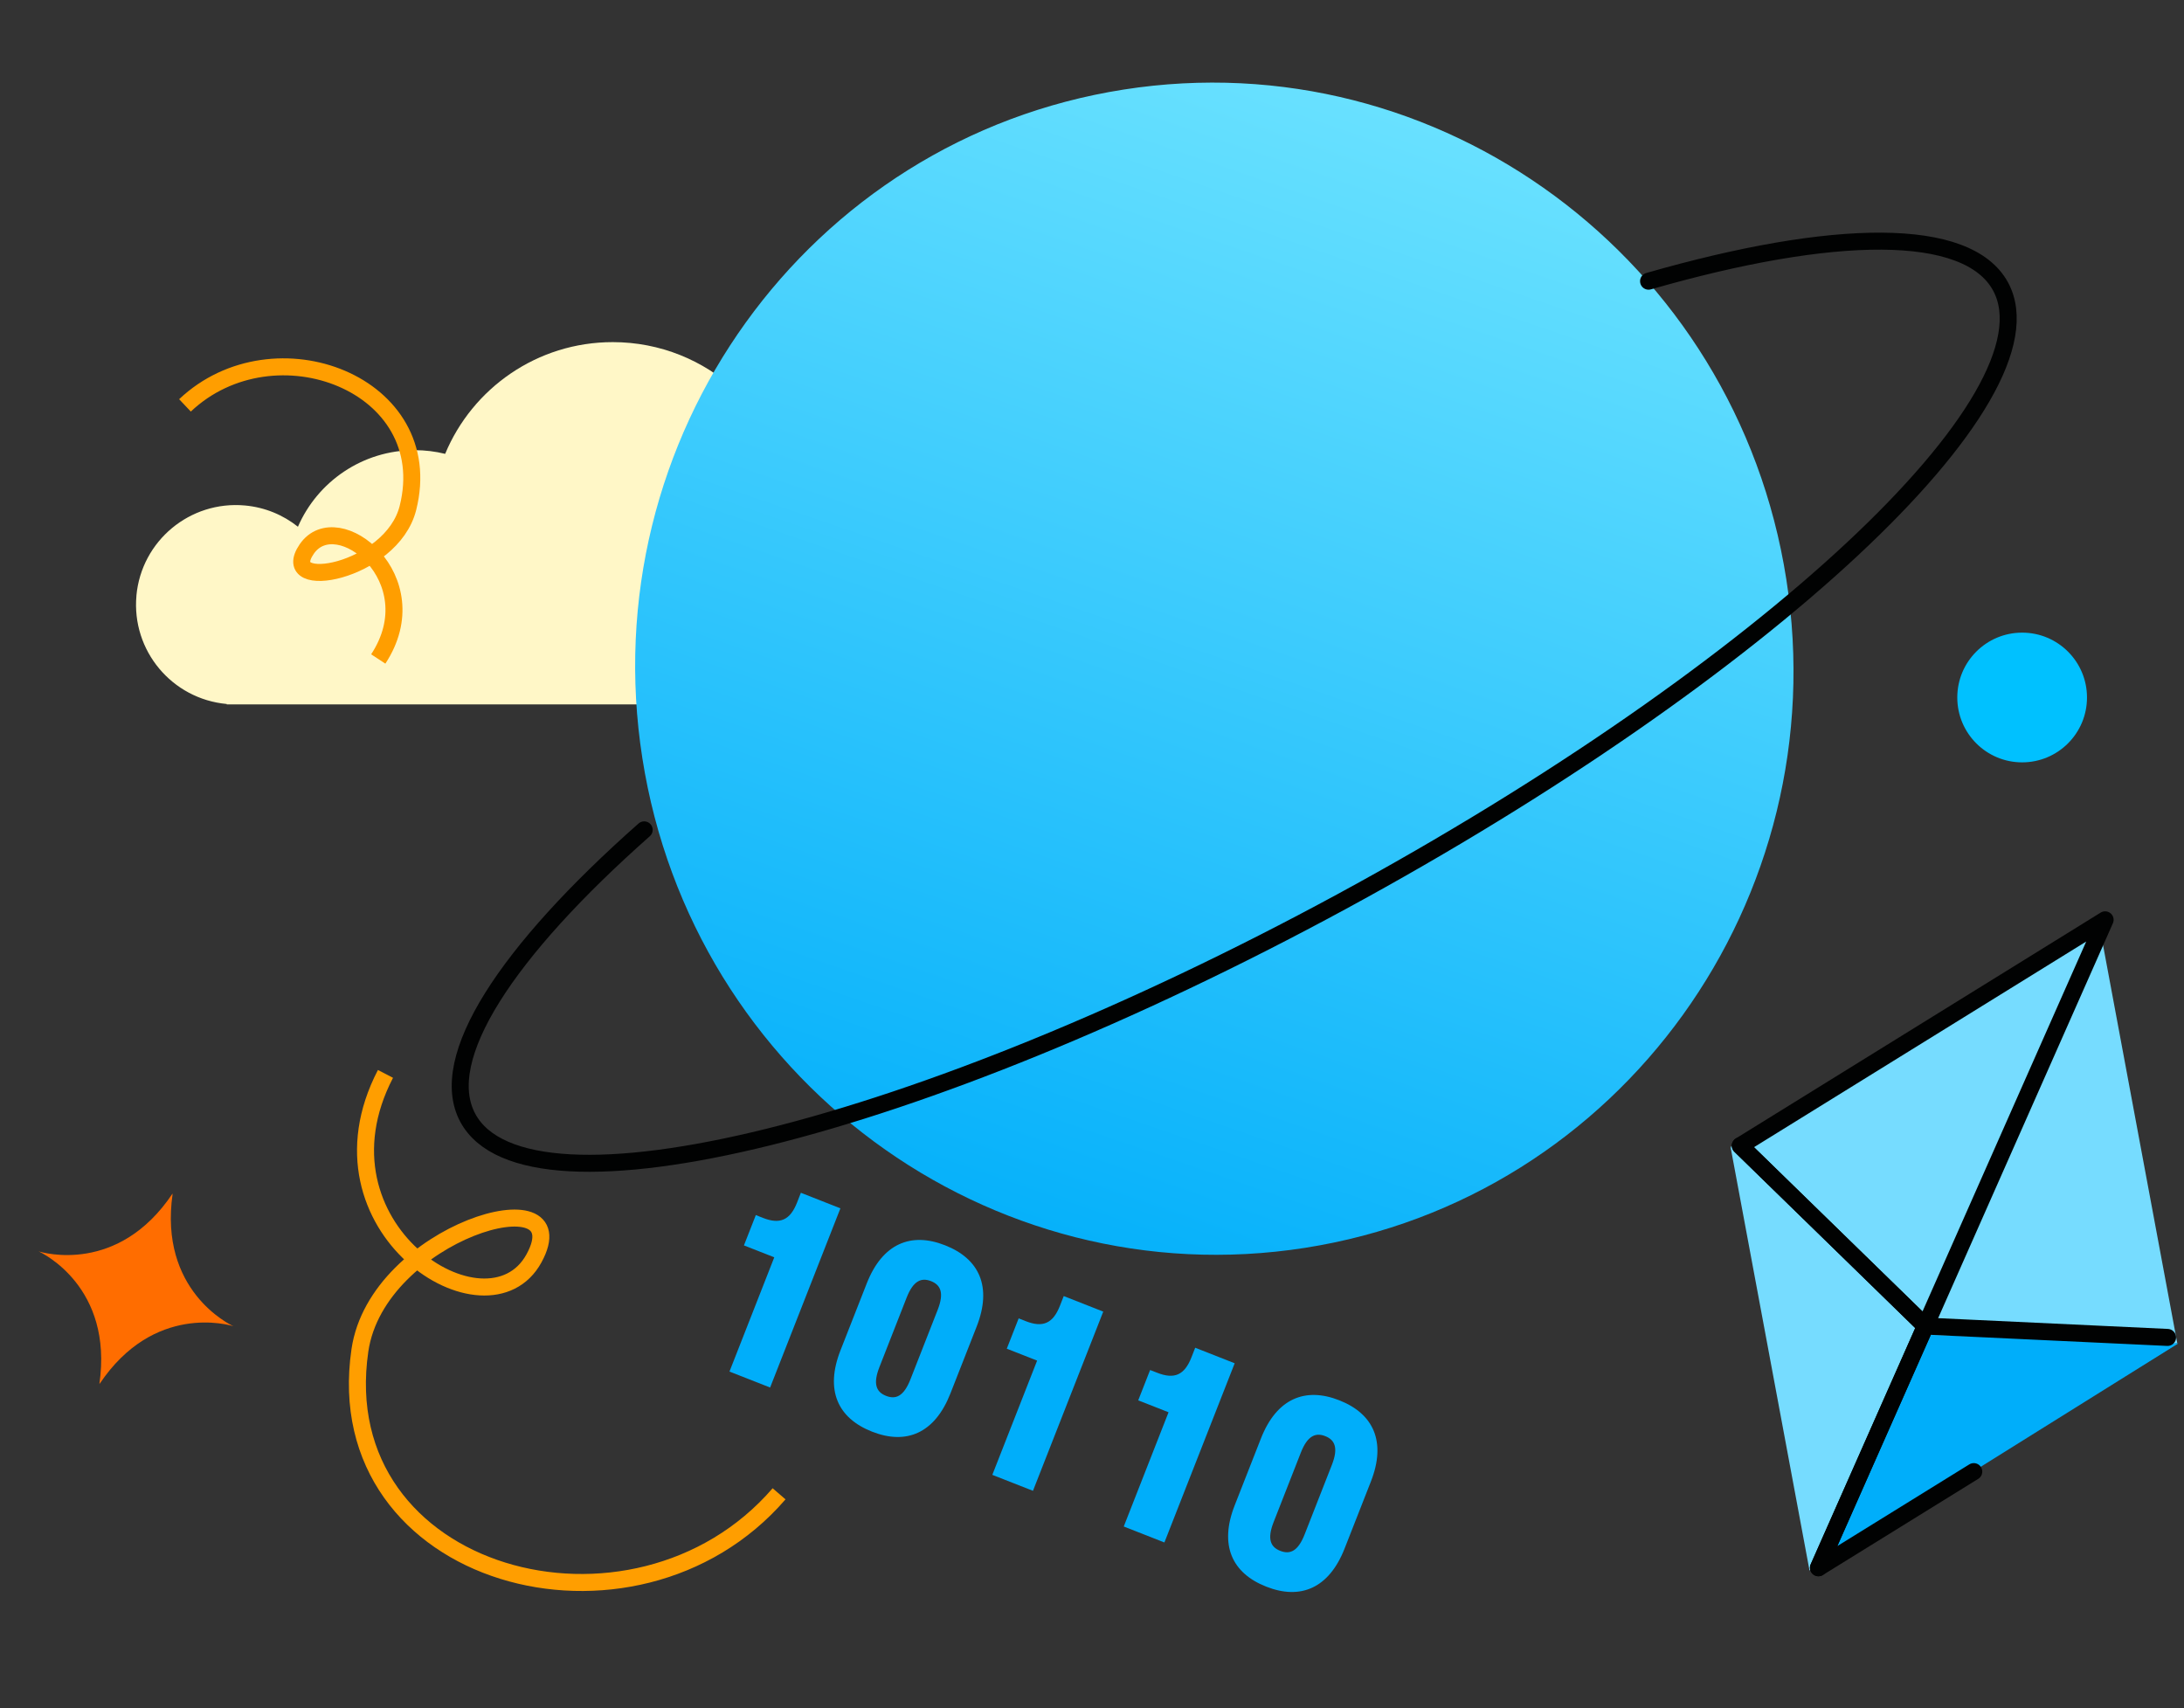 <?xml version="1.0" encoding="UTF-8"?> <svg xmlns="http://www.w3.org/2000/svg" width="289" height="226" viewBox="0 0 289 226" fill="none"><rect x="0" y="0" width="289" height="226" fill="#333333" stroke="none"/><path d="M18.05 78.815C18.718 71.56 25.142 66.222 32.407 66.883C35.07 67.124 37.477 68.147 39.425 69.697C42.016 63.736 47.962 59.565 54.884 59.565C56.271 59.565 57.62 59.734 58.906 60.053C62.517 51.374 71.082 45.269 81.083 45.269C93.675 45.269 103.99 54.951 105.001 67.264C106.451 66.883 107.988 66.743 109.569 66.888C116.834 67.554 122.18 73.969 121.518 81.223C120.889 88.073 115.123 93.213 108.365 93.208H30.004V93.15C22.739 92.484 17.393 86.069 18.055 78.815H18.05Z" fill="#FFF7C7"></path><path d="M30.906 175.488L30.921 175.494L30.898 175.485C30.376 175.246 20.991 170.738 22.847 157.935C22.853 157.92 22.816 158.01 22.743 158.181C22.808 158.007 22.838 157.914 22.832 157.929C15.639 168.683 5.65 165.745 5.1 165.574L5.077 165.564C5.077 165.564 5.077 165.564 5.092 165.571L5.077 165.564L5.1 165.574C5.622 165.812 15.007 170.321 13.151 183.123C13.145 183.138 13.182 183.049 13.255 182.877C13.19 183.052 13.159 183.144 13.166 183.129C20.359 172.375 30.348 175.313 30.898 175.485L30.921 175.494C30.921 175.494 30.921 175.494 30.906 175.488Z" fill="#FF6D00"></path><ellipse cx="267.582" cy="92.291" rx="8.582" ry="8.582" fill="#00C1FF"></ellipse><path d="M50.054 87.194C57.011 76.594 44.613 66.795 40.596 72.637C36.58 78.479 51.827 75.757 53.977 67.224C58.112 50.815 36.29 42.48 24.476 53.639" stroke="#FF9E00" stroke-width="2.25"></path><path d="M51.008 142.095C40.459 162.406 64.52 177.726 70.66 166.499C76.801 155.272 49.921 162.958 47.625 178.674C43.211 208.898 83.925 219.862 103.092 197.656" stroke="#FF9E00" stroke-width="2.25"></path><path d="M172.686 165.112C214.485 158.567 242.999 118.953 236.372 76.631C229.745 34.309 190.488 5.306 148.689 11.851C106.889 18.395 78.376 58.01 85.002 100.332C91.629 142.654 130.886 171.657 172.686 165.112Z" fill="url(#paint0_linear_120_16499)"></path><path d="M218.149 37.206C242.619 30.18 260.374 29.87 264.732 37.919C272.595 52.489 233.544 88.906 177.548 119.288C121.528 149.653 69.766 162.485 61.904 147.915C57.684 140.079 67.012 125.927 85.241 109.806" stroke="#010202" stroke-width="2.25" stroke-linecap="round" stroke-linejoin="round"></path><path d="M105.995 157.832L111.207 159.882L101.907 183.594L96.528 181.482L102.456 166.365L98.442 164.789L100.015 160.775L100.957 161.148C103.23 162.043 104.567 161.433 105.48 159.097L105.972 157.835L105.995 157.832Z" fill="#00AEFA"></path><path d="M111.22 178.67L114.693 169.819C116.767 164.538 120.546 162.993 125.063 164.776C129.59 166.554 131.308 170.256 129.235 175.537L125.761 184.388C123.687 189.669 119.909 191.214 115.391 189.431C110.865 187.653 109.146 183.951 111.22 178.67ZM120.482 182.497L124.075 173.326C124.968 171.053 124.458 170.01 123.197 169.516C121.935 169.022 120.851 169.434 119.964 171.716L116.371 180.887C115.492 183.126 115.953 184.189 117.25 184.697C118.546 185.204 119.6 184.75 120.482 182.497Z" fill="#00AEFA"></path><path d="M140.777 171.499L145.989 173.549L136.689 197.261L131.31 195.149L137.238 180.032L133.224 178.456L134.797 174.442L135.739 174.815C138.013 175.71 139.35 175.1 140.262 172.764L140.754 171.502L140.777 171.499Z" fill="#00AEFA"></path><path d="M158.169 178.334L163.381 180.384L154.081 204.096L148.702 201.984L154.629 186.867L150.616 185.291L152.189 181.277L153.14 181.645C155.413 182.539 156.75 181.93 157.662 179.593L158.155 178.331L158.169 178.334Z" fill="#00AEFA"></path><path d="M163.384 199.179L166.857 190.328C168.931 185.047 172.71 183.502 177.228 185.285C181.754 187.063 183.473 190.765 181.399 196.046L177.925 204.897C175.852 210.178 172.073 211.723 167.555 209.94C163.029 208.162 161.31 204.46 163.384 199.179ZM172.646 203.005L176.24 193.835C177.132 191.562 176.623 190.518 175.361 190.025C174.099 189.531 173.015 189.943 172.128 192.225L168.535 201.396C167.656 203.635 168.117 204.698 169.414 205.206C170.71 205.713 171.765 205.259 172.646 203.005Z" fill="#00AEFA"></path><path d="M288.11 177.732L277.663 121.71L229.027 151.721L229.134 151.828L229 151.783L239.447 207.805L288.084 177.794L287.692 177.714L288.11 177.732Z" fill="#76DCFF"></path><path d="M288.248 177.756L254.378 176.601L240.703 207.441L288.248 177.756Z" fill="#00AEFA"></path><path d="M254.613 175.843L240.628 207.441L261.181 194.72" stroke="#010202" stroke-width="2.25" stroke-linecap="round" stroke-linejoin="round"></path><path d="M254.401 176.312L240.628 207.442" stroke="#010202" stroke-width="2.25" stroke-linecap="round" stroke-linejoin="round"></path><path d="M278.562 121.709L230.285 151.594L254.773 175.462L278.562 121.709Z" stroke="#010202" stroke-width="2.25" stroke-linecap="round" stroke-linejoin="round"></path><path d="M286.825 176.964L254.773 175.462L230.285 151.593" stroke="#010202" stroke-width="2.25" stroke-linecap="round" stroke-linejoin="round"></path><defs><linearGradient id="paint0_linear_120_16499" x1="188.844" y1="5.563" x2="131.901" y2="171.183" gradientUnits="userSpaceOnUse"><stop stop-color="#6FE4FF"></stop><stop offset="1" stop-color="#00AEFA"></stop></linearGradient></defs></svg> 